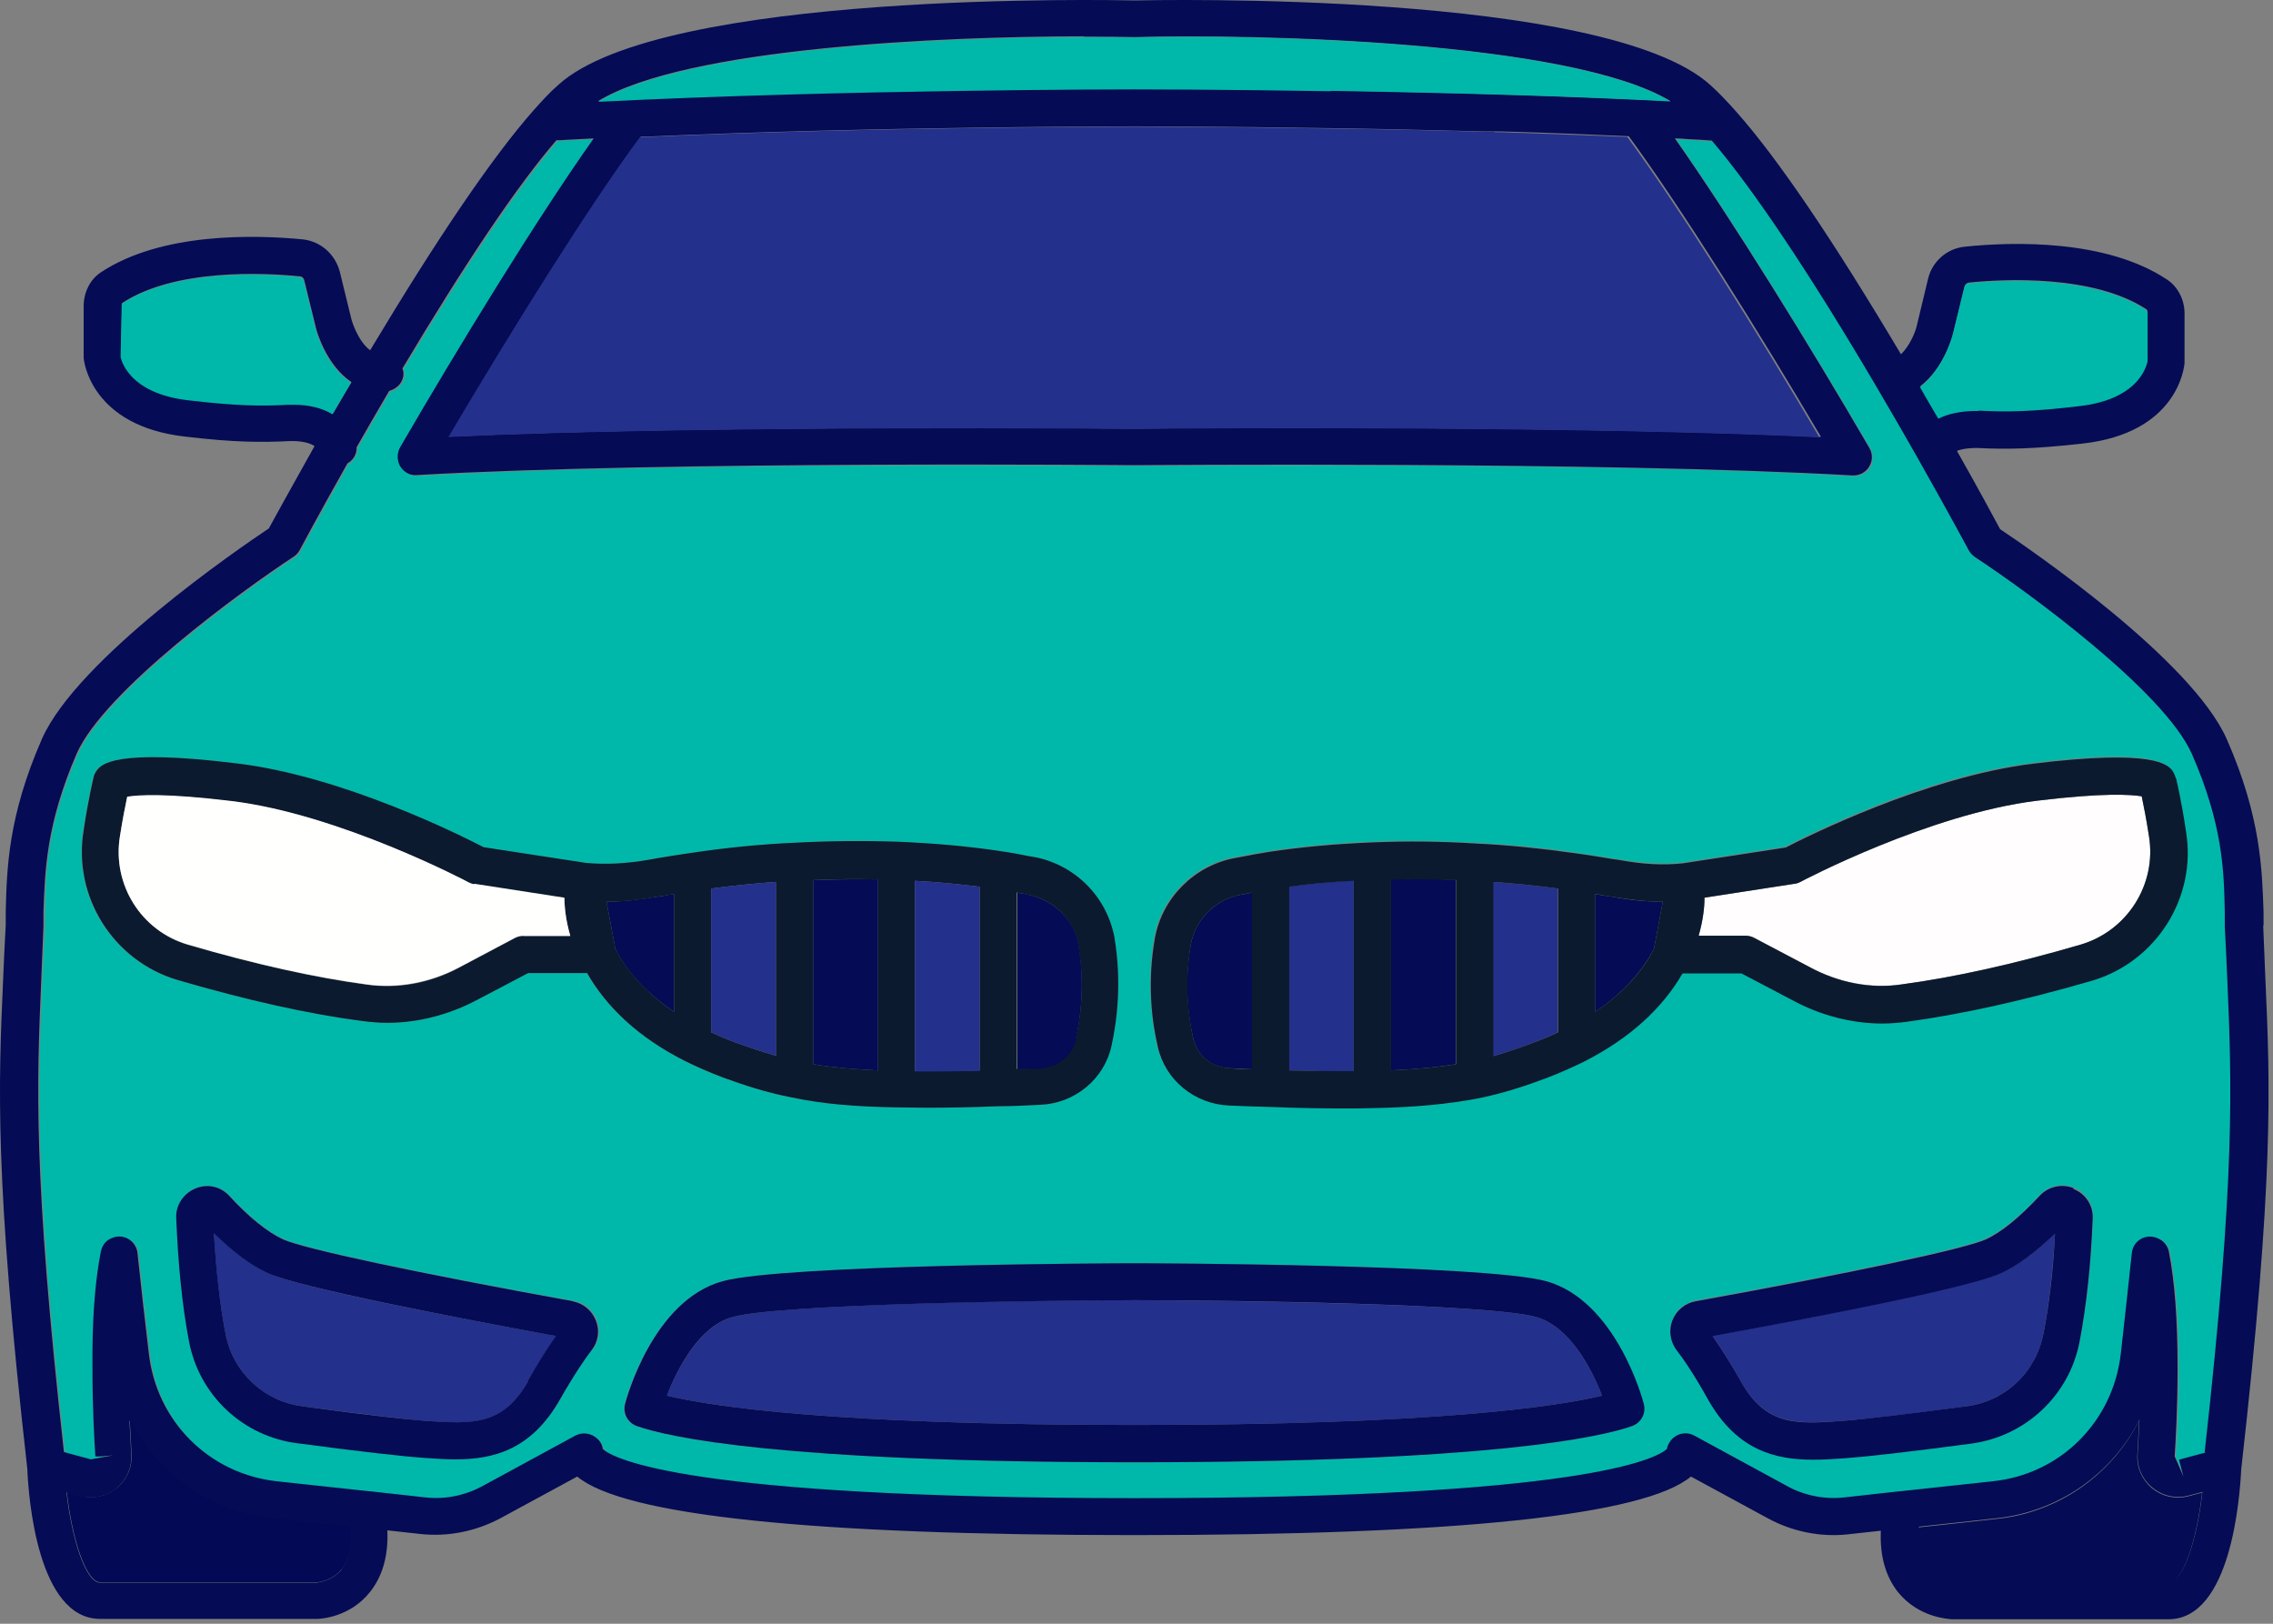 <svg width="497" height="355" viewBox="0 0 497 355" fill="none" xmlns="http://www.w3.org/2000/svg">
<rect x="0" y="0" width="497" height="355" fill="#808080" stroke="none"/>
<path d="M486.775 202.74V199.7C486.455 190.74 486.215 180.5 479.495 164.98C473.415 151.22 443.175 129.22 432.055 121.94C431.482 121.554 431.015 121.032 430.695 120.42C430.695 120.42 426.135 111.94 419.255 99.78C416.695 95.3 413.735 90.26 410.695 84.98C396.055 60.1 383.575 41.46 374.535 30.9C372.855 30.82 371.095 30.74 369.335 30.58C368.455 30.58 367.655 30.5 366.775 30.42H366.454C379.094 48.42 396.215 76.26 408.935 98.02C409.655 99.3 409.655 100.9 408.935 102.18C408.215 103.38 406.855 104.1 405.495 104.1H405.255C350.935 100.9 249.255 101.86 248.295 101.86C247.175 101.86 145.815 100.9 91.415 104.02C89.894 104.18 88.534 103.38 87.734 102.1C86.934 100.82 86.934 99.22 87.734 97.94C100.375 76.18 117.335 48.42 130.055 30.42C127.975 30.5 125.895 30.66 123.815 30.74C123.175 30.74 122.535 30.74 121.895 30.82C113.415 40.74 102.055 57.62 88.215 80.74C88.294 81.14 88.454 81.46 88.454 81.86C88.454 83.7 87.094 85.22 85.335 85.62C82.915 89.7 80.542 93.807 78.215 97.94C78.224 98.651 78.044 99.353 77.693 99.972C77.341 100.59 76.831 101.104 76.215 101.46C69.894 112.66 65.814 120.34 65.814 120.34C65.494 120.952 65.027 121.474 64.454 121.86C53.334 129.14 23.095 151.14 17.015 164.9C10.214 180.42 9.975 190.58 9.815 199.62V202.66C9.575 206.82 9.415 210.66 9.255 214.42C8.295 237.06 7.415 256.58 14.214 317.62L17.735 318.58L20.134 319.22L23.654 318.58L25.015 318.34L22.294 318.5H21.095C20.855 314.98 20.454 307.62 20.454 299.22V295.46C20.614 286.66 21.174 279.46 22.294 273.78C22.614 272.26 23.575 271.14 25.015 270.74C25.583 270.538 26.19 270.468 26.79 270.535C27.39 270.603 27.966 270.807 28.475 271.131C28.984 271.455 29.413 271.891 29.728 272.405C30.043 272.92 30.237 273.499 30.294 274.1L31.494 285.06L32.775 296.02C34.455 310.98 45.974 322.5 60.855 324.02L80.855 326.18H81.014L93.254 327.54C97.575 328.02 101.975 327.14 105.895 324.98L126.055 314.02C127.575 313.22 129.415 313.38 130.695 314.58C131.415 315.22 131.895 316.1 132.055 316.98C134.295 318.98 149.895 327.7 248.375 327.7C346.855 327.7 362.455 318.98 364.695 316.98C364.82 316.034 365.307 315.173 366.055 314.58C367.335 313.46 369.175 313.22 370.695 314.02L390.854 324.98C394.694 327.14 399.175 328.02 403.495 327.54L415.734 326.18H415.895L435.895 324.02C450.775 322.42 462.295 310.9 463.975 296.02L465.174 285.22L466.375 274.1C466.615 272.1 468.215 270.58 470.215 270.5C470.695 270.5 471.255 270.58 471.655 270.74C471.815 270.74 471.895 270.9 472.055 270.9C472.375 271.06 472.695 271.14 472.935 271.38C473.655 271.94 474.214 272.74 474.454 273.78C475.734 280.26 476.375 288.66 476.375 299.22C476.375 307.78 475.974 315.06 475.734 318.58L476.454 320.18L477.655 322.98L476.695 319.3L479.014 318.66L482.615 317.7C489.415 256.74 488.534 237.14 487.574 214.5C487.414 210.74 487.255 206.9 487.095 202.74H486.775ZM129.415 295.14C127.975 296.98 125.655 300.26 122.535 305.86C116.215 316.98 107.815 318.98 99.654 318.98C97.335 318.98 95.014 318.82 92.855 318.66C88.215 318.34 78.855 317.3 65.094 315.46C59.313 314.705 53.916 312.151 49.667 308.16C45.417 304.169 42.53 298.942 41.414 293.22C39.895 285.3 38.934 276.18 38.614 266.26C38.535 263.38 40.135 260.82 42.775 259.78C45.414 258.74 48.294 259.38 50.215 261.38C54.535 266.1 58.614 269.38 61.974 270.9C66.615 272.98 90.855 278.18 125.415 284.42C127.735 284.82 129.655 286.42 130.535 288.66C131.335 290.82 131.015 293.22 129.575 295.14H129.415ZM128.295 212.74H115.415L104.295 218.58C98.135 221.86 91.335 223.62 84.615 223.62C82.775 223.62 80.934 223.46 79.094 223.22C67.415 221.62 53.815 218.66 38.775 214.26C31.949 212.248 26.094 207.812 22.308 201.787C18.522 195.762 17.066 188.562 18.215 181.54C19.174 174.98 20.375 170.02 20.375 170.02C20.535 169.46 20.774 168.9 21.095 168.42C22.134 167.14 24.855 163.62 51.654 166.9C75.014 169.78 101.175 182.9 105.655 185.22L128.055 188.66C132.455 189.06 136.855 188.82 141.975 187.94L143.735 187.62C146.135 187.22 148.535 186.82 150.855 186.5C158.775 185.38 166.375 184.58 173.415 184.26C180.855 183.78 188.455 183.7 196.055 184.02C203.815 184.34 211.495 184.98 218.775 186.1C221.095 186.42 223.255 186.82 225.095 187.22L226.135 187.38C235.015 189.06 242.055 196.1 243.575 204.82C245.335 214.74 244.215 223.3 242.935 228.74C241.335 235.94 234.935 241.22 227.415 241.54C224.215 241.7 221.095 241.78 218.215 241.86C212.295 242.1 207.095 242.18 202.455 242.18C200.055 242.18 197.815 242.18 195.735 242.1C186.455 241.94 179.335 241.22 172.695 239.86C167.335 238.82 162.615 237.14 158.135 235.62C154.935 234.42 152.055 233.14 149.495 231.86C139.735 226.82 132.695 220.34 128.295 212.74ZM356.775 311.78C349.975 314.18 325.735 319.7 247.975 319.7C170.215 319.7 145.975 314.18 139.175 311.78C138.208 311.443 137.406 310.752 136.931 309.846C136.455 308.939 136.342 307.886 136.615 306.9C136.855 305.94 142.695 284.34 157.975 280.1C171.575 276.42 244.855 276.18 247.975 276.18C251.095 276.18 324.375 276.42 337.975 280.1C353.255 284.26 359.095 305.94 359.335 306.9C359.895 308.98 358.775 311.06 356.775 311.78ZM454.695 293.22C453.606 298.955 450.728 304.197 446.473 308.193C442.218 312.189 436.806 314.733 431.014 315.46C417.174 317.3 407.894 318.34 403.414 318.66C401.174 318.82 398.774 318.98 396.454 318.98C388.214 318.98 379.815 316.98 373.495 305.86C370.295 300.26 367.975 296.9 366.615 295.06C365.175 293.22 364.775 290.82 365.655 288.58C366.535 286.34 368.375 284.82 370.775 284.34C405.255 278.1 429.575 272.9 434.215 270.82C437.575 269.22 441.735 265.94 445.975 261.3C447.895 259.22 450.854 258.58 453.414 259.62C456.054 260.74 457.735 263.3 457.655 266.1C457.255 276.02 456.295 285.14 454.775 293.06L454.695 293.22ZM457.255 214.26C442.215 218.66 428.614 221.7 416.854 223.22C415.094 223.46 413.254 223.62 411.414 223.62C404.694 223.62 397.894 221.86 391.734 218.5L380.615 212.66H367.734C363.334 220.34 356.295 226.82 346.535 231.78C343.975 233.06 341.095 234.34 337.975 235.54C333.575 237.22 328.695 238.82 323.255 239.94C316.615 241.3 309.255 241.94 300.215 242.1C298.135 242.1 295.895 242.18 293.495 242.18C288.855 242.18 283.654 242.1 277.734 241.86C274.854 241.86 271.735 241.7 268.535 241.54C264.905 241.393 261.423 240.062 258.621 237.751C255.819 235.44 253.85 232.275 253.015 228.74C251.815 223.38 250.695 214.82 252.375 204.9C253.975 196.18 260.934 189.14 269.734 187.46L270.615 187.3C272.615 186.9 274.775 186.5 277.255 186.1C284.695 184.98 292.055 184.34 299.815 184.02C307.575 183.7 315.015 183.86 322.535 184.26C329.575 184.58 337.175 185.3 345.095 186.5C347.415 186.82 349.815 187.22 352.215 187.62L353.895 187.86C359.095 188.74 363.495 188.98 367.895 188.58L390.294 185.14C394.774 182.82 420.934 169.62 444.294 166.82C471.014 163.54 473.814 167.06 474.854 168.34C475.174 168.82 475.494 169.38 475.574 169.94C475.574 169.94 476.774 174.9 477.734 181.54C478.844 188.548 477.371 195.721 473.589 201.724C469.808 207.728 463.975 212.154 457.174 214.18L457.255 214.26Z" fill="#00B8A9"/>
<path d="M494.934 202.42V199.46C494.614 190.18 494.374 178.66 486.934 161.7C479.254 144.18 443.574 119.86 437.334 115.7C436.134 113.46 432.694 107.06 427.894 98.58C429.254 98.02 431.174 97.94 432.294 97.94C438.694 98.26 444.534 98.18 455.334 96.98C476.134 94.66 477.574 80.34 477.654 79.38V68.5C477.654 65.46 476.134 62.58 473.734 61.06C460.534 52.34 440.374 52.82 429.574 53.94C425.654 54.34 422.454 57.22 421.574 60.98L419.094 71.3C418.774 72.66 417.574 75.62 415.654 77.46C400.854 52.58 388.694 34.58 379.494 24.26C377.574 22.1 375.734 20.18 374.054 18.66C351.254 -2.14 252.214 0.02 248.134 0.1C243.974 0.02 144.774 -2.14 122.054 18.58C120.294 20.1 118.534 22.02 116.614 24.18C107.654 34.34 95.654 52.02 80.934 76.58C78.134 74.5 76.854 69.86 76.854 69.86L74.294 59.38C73.254 55.54 70.134 52.82 66.294 52.34C55.414 51.3 35.254 50.82 22.054 59.54C19.654 61.14 18.294 63.94 18.294 66.98V78.18C18.294 78.82 19.814 93.14 40.534 95.46C51.334 96.74 57.174 96.74 63.574 96.42C64.534 96.42 67.174 96.42 68.774 97.54C63.734 106.5 60.054 113.22 58.774 115.54C52.534 119.7 16.934 144.02 9.174 161.54C1.734 178.5 1.494 190.02 1.254 199.3V202.26C1.014 206.34 0.854 210.18 0.694 213.94C-0.346 237.22 -1.226 257.3 5.974 321.14C6.214 327.3 8.214 353.94 21.894 353.94H69.334C70.054 353.94 76.534 353.62 80.934 348.02C83.654 344.58 84.934 340.1 84.694 334.58L91.974 335.38C97.974 336.02 103.974 334.82 109.414 331.94L126.214 322.82C136.374 331.3 177.254 335.62 247.974 335.62C318.694 335.62 359.574 331.3 369.734 322.82L386.534 331.94C391.814 334.82 397.974 336.1 403.974 335.46L411.254 334.66C411.014 340.18 412.294 344.66 415.014 348.1C419.494 353.62 425.894 353.94 426.774 354.02H474.134C487.814 354.02 489.734 327.46 490.054 321.22C497.254 257.38 496.374 237.3 495.334 214.02L494.854 202.34L494.934 202.42ZM427.014 73.14L429.574 62.66C429.654 62.26 430.054 61.86 430.454 61.78C438.294 60.98 457.734 60.02 469.334 67.62C469.414 67.62 469.574 67.94 469.574 68.26V78.74C469.574 78.74 468.374 87.14 454.454 88.66C444.134 89.86 438.854 89.94 432.694 89.62C428.854 89.54 425.974 90.18 423.894 91.3C422.614 89.06 421.254 86.74 419.894 84.42C425.094 80.42 426.934 73.46 427.014 73.06V73.14ZM237.014 8.02C241.254 8.02 245.014 8.02 248.134 8.1C274.374 7.38 343.414 8.9 365.254 22.1C344.054 21.06 319.174 20.26 291.014 19.78C265.894 19.38 248.054 19.38 248.054 19.38C247.414 19.38 184.774 19.38 130.774 22.1C149.894 10.42 205.894 7.94 237.014 7.94V8.02ZM397.974 95.54C363.494 93.86 314.934 93.54 282.454 93.54C262.294 93.54 248.374 93.7 248.054 93.7C247.094 93.7 154.214 92.82 98.214 95.46C111.654 72.74 128.534 45.54 140.134 29.86H141.574C192.694 27.62 247.494 27.62 248.134 27.62C248.134 27.62 265.974 27.62 291.014 28.02C302.934 28.18 314.214 28.5 324.934 28.74H328.454C337.574 28.98 346.934 29.38 356.134 29.78C367.654 45.46 384.694 72.66 398.134 95.46L397.974 95.54ZM64.374 88.34H63.094C56.934 88.66 51.654 88.58 41.414 87.38C27.654 85.86 26.454 77.86 26.454 77.86L26.694 66.26C38.214 58.66 57.734 59.62 65.574 60.42C66.054 60.42 66.454 60.82 66.534 61.3L69.094 71.7C69.174 72.1 71.174 79.7 76.854 83.54C75.494 85.86 74.134 88.18 72.854 90.34C70.614 88.98 67.734 88.26 64.454 88.26L64.374 88.34ZM74.774 343.06C72.614 345.78 69.334 345.94 69.334 346.02H21.894C18.694 346.02 15.654 336.34 14.534 326.26L17.654 327.14C20.454 327.78 23.334 327.14 25.494 325.38C27.654 323.54 28.854 320.9 28.694 318.02C28.614 316.26 28.454 313.7 28.294 310.5C31.258 316.451 35.681 321.553 41.151 325.33C46.621 329.108 52.96 331.437 59.574 332.1L76.454 333.94C76.854 337.94 76.214 341.14 74.614 343.14L74.774 343.06ZM474.214 345.94H427.014C427.014 345.94 423.494 345.7 421.414 342.98C419.814 340.9 419.174 337.78 419.574 333.78L436.454 331.94C443.074 331.262 449.417 328.928 454.898 325.153C460.379 321.378 464.821 316.284 467.814 310.34C467.654 313.54 467.494 316.18 467.414 317.94C467.254 320.82 468.454 323.46 470.614 325.22C472.854 327.06 475.654 327.7 478.534 326.98L481.574 326.18C480.454 336.26 477.414 345.94 474.214 345.94ZM482.374 317.54L478.774 318.5L476.454 319.14L477.414 322.82L476.214 320.02L475.494 318.42C475.734 314.82 476.134 307.62 476.134 299.06C476.134 288.42 475.494 280.1 474.214 273.62C474.015 272.662 473.475 271.81 472.694 271.22C472.454 271.06 472.134 270.9 471.814 270.74C471.654 270.74 471.574 270.58 471.414 270.58C470.846 270.378 470.238 270.308 469.639 270.375C469.039 270.443 468.463 270.647 467.954 270.971C467.445 271.295 467.016 271.731 466.701 272.245C466.385 272.76 466.192 273.339 466.134 273.94L464.934 285.06L463.734 295.86C462.054 310.82 450.534 322.34 435.654 323.86L415.654 326.02H415.494L403.254 327.38C398.934 327.86 394.454 326.98 390.614 324.82L370.454 313.86C369.72 313.454 368.876 313.289 368.044 313.39C367.211 313.49 366.431 313.851 365.814 314.42C365.094 315.06 364.614 315.94 364.454 316.82C362.214 318.82 346.614 327.54 248.134 327.54C149.654 327.54 134.054 318.82 131.814 316.82C131.689 315.874 131.201 315.013 130.454 314.42C129.828 313.869 129.049 313.52 128.221 313.42C127.393 313.32 126.553 313.473 125.814 313.86L105.654 324.82C101.734 326.98 97.334 327.86 93.014 327.38L80.774 326.02H80.614L60.614 323.86C45.734 322.26 34.214 310.74 32.534 295.86L31.254 284.9L30.054 273.94C29.951 272.979 29.507 272.088 28.803 271.427C28.098 270.766 27.179 270.38 26.214 270.34C25.734 270.34 25.254 270.34 24.774 270.58C23.334 270.98 22.374 272.1 22.054 273.62C20.934 279.3 20.294 286.5 20.214 295.3V299.06C20.214 307.54 20.614 314.82 20.854 318.42H22.054L24.774 318.18L23.414 318.42L19.894 319.06L17.494 318.42L13.974 317.46C7.174 256.5 8.054 236.9 9.014 214.26C9.174 210.5 9.334 206.66 9.494 202.5V199.46C9.814 190.5 10.054 180.26 16.774 164.74C22.854 150.98 53.094 128.98 64.214 121.7C64.787 121.314 65.254 120.792 65.574 120.18C65.574 120.18 69.654 112.5 75.974 101.3C76.602 100.958 77.122 100.447 77.476 99.825C77.829 99.203 78.002 98.495 77.974 97.78C80.134 93.94 82.534 89.86 85.094 85.46C86.854 84.98 88.214 83.54 88.214 81.7C88.214 81.3 88.134 80.9 87.974 80.58C101.814 57.38 113.094 40.58 121.654 30.66C122.294 30.66 122.934 30.66 123.574 30.58C125.654 30.5 127.734 30.34 129.814 30.26C117.094 48.26 100.134 76.02 87.494 97.78C86.774 99.06 86.774 100.66 87.494 101.94C88.294 103.22 89.654 104.02 91.174 103.86C145.574 100.74 246.934 101.7 248.054 101.7C249.094 101.7 350.774 100.82 405.014 103.94H405.254C406.694 103.94 407.974 103.22 408.694 102.02C409.494 100.74 409.494 99.14 408.694 97.86C396.054 76.1 378.854 48.26 366.214 30.26H366.534C367.414 30.26 368.214 30.34 369.094 30.42C370.854 30.5 372.614 30.58 374.294 30.74C383.334 41.3 395.814 59.94 410.454 84.82C413.574 90.1 416.454 95.14 419.014 99.62C425.894 111.78 430.454 120.26 430.454 120.26C430.774 120.9 431.254 121.38 431.814 121.78C442.934 129.06 473.174 151.06 479.254 164.82C486.054 180.34 486.294 190.5 486.454 199.54V202.58C486.694 206.74 486.854 210.58 487.014 214.34C487.974 236.98 488.854 256.5 482.054 317.54H482.374Z" fill="#050B54"/>
<path d="M271.254 195.62C265.734 196.66 261.334 201.06 260.374 206.5C258.854 215.06 259.814 222.42 260.934 227.14C261.734 230.74 265.014 233.46 268.854 233.54L273.814 233.78V195.14C273.254 195.22 272.694 195.38 272.214 195.46L271.334 195.62H271.254Z" fill="#050B54"/>
<path d="M281.895 234.02C287.175 234.18 291.815 234.26 295.975 234.18V192.5C291.175 192.74 286.535 193.22 281.895 193.78V233.94V234.02Z" fill="#23308C"/>
<path d="M304.055 234.02C309.335 233.78 313.975 233.38 318.295 232.66V192.34C313.575 192.18 308.855 192.1 304.055 192.18V233.94V234.02Z" fill="#050B54"/>
<path d="M326.453 230.9C329.493 230.02 332.373 229.06 335.013 228.02C337.013 227.3 338.853 226.5 340.613 225.7V194.26C335.733 193.62 331.013 193.14 326.453 192.82V230.9Z" fill="#23308C"/>
<path d="M351.093 195.86C350.293 195.7 349.493 195.62 348.773 195.46V221.22C354.613 217.3 358.933 212.66 361.653 207.38L363.573 197.14C360.133 197.14 356.613 196.82 352.773 196.1L351.093 195.86Z" fill="#050B54"/>
<path d="M468.294 174.1C465.974 173.7 459.814 173.3 445.414 175.06C421.814 177.94 393.974 192.66 393.654 192.82C393.254 193.06 392.774 193.14 392.374 193.22L372.694 196.26C372.694 198.42 372.294 201.3 371.414 204.58H381.654C382.294 204.58 382.934 204.74 383.574 205.06L395.574 211.38C401.974 214.82 409.094 216.18 415.814 215.22C427.174 213.7 440.374 210.74 455.014 206.5C459.933 205.037 464.153 201.838 466.89 197.497C469.627 193.156 470.694 187.969 469.894 182.9C469.334 179.22 468.694 176.02 468.294 174.1Z" fill="#FFFDFE"/>
<path d="M475.735 170.1C475.577 169.533 475.335 168.994 475.015 168.5C473.975 167.22 471.175 163.7 444.455 166.98C421.095 169.86 394.935 182.98 390.455 185.3L368.055 188.74C363.655 189.22 359.255 188.98 354.055 188.02L352.375 187.78C349.975 187.38 347.575 186.98 345.255 186.66C337.335 185.54 329.735 184.74 322.695 184.42C315.095 183.94 307.655 183.86 299.975 184.18C292.215 184.5 284.775 185.14 277.415 186.26C274.935 186.66 272.775 187.06 270.775 187.46L269.895 187.62C261.095 189.3 254.135 196.34 252.535 205.06C250.775 214.98 251.895 223.54 253.175 228.9C254.775 236.1 261.175 241.38 268.695 241.7C271.975 241.86 275.015 241.94 277.895 242.02C283.815 242.26 289.015 242.34 293.655 242.34C296.055 242.34 298.295 242.34 300.375 242.26C309.415 242.1 316.775 241.38 323.415 240.1C328.855 238.98 333.655 237.38 338.135 235.7C341.255 234.5 344.135 233.22 346.695 231.94C356.455 226.9 363.495 220.42 367.895 212.82H380.775L391.895 218.66C398.055 222.02 404.935 223.78 411.575 223.78C413.415 223.78 415.255 223.62 417.015 223.38C428.775 221.78 442.295 218.82 457.415 214.42C471.495 210.26 480.375 196.18 477.975 181.78C477.015 175.14 475.815 170.18 475.815 170.18L475.735 170.1ZM273.815 233.78C272.215 233.78 270.535 233.7 268.855 233.54C265.015 233.38 261.735 230.74 260.935 227.14C259.434 220.359 259.244 213.353 260.375 206.5C261.335 201.06 265.735 196.66 271.255 195.62L272.135 195.46C272.695 195.38 273.175 195.22 273.735 195.14V233.78H273.815ZM295.975 234.18C291.815 234.18 287.175 234.18 281.895 234.02V193.86C286.535 193.22 291.175 192.82 295.975 192.58V234.26V234.18ZM318.375 232.66C314.135 233.38 309.495 233.78 304.135 234.02V192.26C308.935 192.18 313.655 192.26 318.375 192.42V232.74V232.66ZM340.695 225.7C338.935 226.5 337.095 227.3 335.095 228.02C332.375 229.06 329.575 230.02 326.535 230.9V192.82C331.095 193.14 335.815 193.62 340.695 194.26V225.7ZM361.655 207.38C359.015 212.66 354.695 217.22 348.775 221.22V195.46C349.575 195.54 350.375 195.7 351.095 195.86L352.775 196.1C356.615 196.74 360.135 197.14 363.575 197.14L361.655 207.38ZM455.015 206.5C440.375 210.82 427.175 213.7 415.815 215.22C409.095 216.26 401.975 214.9 395.575 211.38L383.575 205.06C382.988 204.733 382.326 204.568 381.655 204.58H371.415C372.375 201.3 372.695 198.42 372.695 196.26L392.375 193.22C392.855 193.22 393.255 192.98 393.655 192.82C393.895 192.66 421.815 177.94 445.415 175.06C459.815 173.3 465.895 173.7 468.295 174.1C468.695 176.02 469.335 179.22 469.895 182.9C471.575 193.3 465.175 203.46 455.015 206.5Z" fill="#0B1A2E"/>
<path d="M432.694 89.78C438.934 90.1 444.214 90.02 454.454 88.82C468.374 87.3 469.494 79.22 469.574 78.9V68.42C469.574 68.42 469.414 67.86 469.254 67.78C457.734 60.18 438.214 61.14 430.374 61.94C429.974 61.94 429.574 62.34 429.494 62.82L426.934 73.3C426.934 73.3 425.014 80.66 419.814 84.66C421.174 87.06 422.534 89.38 423.814 91.54C425.894 90.5 428.854 89.78 432.614 89.86L432.694 89.78Z" fill="#00B8A9"/>
<path d="M374.453 292.1C376.373 294.74 378.453 298.1 380.613 301.94C386.213 311.78 392.773 311.3 402.693 310.66C407.093 310.34 416.533 309.3 429.973 307.46C438.453 306.34 445.173 300.02 446.773 291.7C448.053 285.14 448.853 277.78 449.333 269.62C445.173 273.7 441.253 276.58 437.573 278.26C430.453 281.46 395.973 288.1 374.453 292.02V292.1Z" fill="#23308C"/>
<path d="M453.413 259.78C452.15 259.268 450.76 259.155 449.43 259.455C448.101 259.756 446.894 260.455 445.973 261.46C441.653 266.1 437.573 269.46 434.213 270.98C429.573 273.06 405.253 278.26 370.773 284.5C368.453 284.9 366.533 286.5 365.653 288.74C364.853 290.9 365.173 293.3 366.613 295.22C368.053 297.06 370.373 300.42 373.493 306.02C379.813 317.14 388.213 319.14 396.453 319.14C398.773 319.14 401.093 318.98 403.413 318.82C407.893 318.5 417.253 317.46 431.013 315.62C442.933 314.02 452.453 305.06 454.693 293.38C456.213 285.46 457.173 276.42 457.573 266.42C457.64 265.03 457.267 263.656 456.505 262.492C455.743 261.328 454.633 260.434 453.333 259.94L453.413 259.78ZM446.773 291.7C445.99 295.762 443.945 299.473 440.928 302.303C437.911 305.133 434.077 306.938 429.973 307.46C416.533 309.22 407.173 310.34 402.693 310.66C392.773 311.38 386.133 311.78 380.613 301.94C378.453 298.1 376.373 294.82 374.453 292.1C395.973 288.18 430.453 281.62 437.573 278.34C441.253 276.66 445.173 273.7 449.333 269.7C448.933 277.78 448.053 285.22 446.773 291.78V291.7Z" fill="#050B54"/>
<path d="M147.414 221.22V195.46C146.614 195.54 145.814 195.7 145.094 195.86L143.334 196.1C139.494 196.74 136.054 197.14 132.614 197.14L134.534 207.38C137.174 212.66 141.494 217.22 147.414 221.22Z" fill="#050B54"/>
<path d="M149.574 231.86C152.134 233.14 155.014 234.42 158.214 235.62C162.614 237.22 167.414 238.82 172.774 239.86C179.414 241.3 186.534 241.94 195.814 242.1C197.894 242.1 200.134 242.18 202.534 242.18C207.174 242.18 212.374 242.1 218.294 241.86C221.174 241.86 224.294 241.7 227.494 241.54C235.014 241.22 241.414 235.94 243.014 228.74C244.214 223.3 245.334 214.82 243.654 204.82C242.819 200.505 240.712 196.538 237.604 193.43C234.496 190.322 230.529 188.215 226.214 187.38L225.174 187.22C223.254 186.82 221.094 186.42 218.854 186.1C211.574 184.98 203.894 184.34 196.134 184.02C188.534 183.78 180.854 183.86 173.494 184.26C166.454 184.58 158.854 185.3 150.934 186.5C148.614 186.82 146.214 187.22 143.814 187.62L142.054 187.94C136.934 188.82 132.534 189.06 128.134 188.66L105.734 185.22C101.254 182.9 75.174 169.7 51.734 166.9C25.014 163.62 22.214 167.14 21.174 168.42C20.854 168.9 20.534 169.46 20.454 170.02C20.454 170.02 19.254 174.98 18.294 181.54C15.894 196.02 24.774 210.1 38.854 214.26C53.894 218.66 67.494 221.7 79.174 223.22C81.014 223.46 82.854 223.62 84.694 223.62C91.414 223.62 98.214 221.86 104.374 218.58L115.494 212.74H128.374C132.774 220.42 139.814 226.9 149.574 231.86ZM222.374 195.14L223.734 195.38L224.774 195.62C230.374 196.66 234.774 201.06 235.734 206.5C237.254 215.06 236.294 222.5 235.174 227.14C234.374 230.74 231.094 233.38 227.254 233.54C225.574 233.54 223.894 233.7 222.294 233.7V195.06L222.374 195.14ZM200.054 192.58C204.854 192.82 209.574 193.3 214.214 193.86V234.02C208.934 234.18 204.214 234.18 200.054 234.18V192.5V192.58ZM177.814 192.42C182.454 192.18 187.254 192.18 191.974 192.26V234.02C186.614 233.78 182.054 233.38 177.814 232.66V192.42ZM155.494 194.26C160.374 193.62 165.094 193.14 169.654 192.82V230.82C166.614 229.94 163.814 228.98 161.094 228.02C159.094 227.3 157.254 226.5 155.494 225.7V194.26ZM114.454 204.66C113.814 204.66 113.174 204.82 112.534 205.14L100.454 211.54C94.134 214.98 87.014 216.26 80.214 215.3C68.854 213.78 55.734 210.82 41.094 206.58C36.17 205.126 31.943 201.929 29.205 197.585C26.466 193.242 25.403 188.05 26.214 182.98C26.774 179.3 27.414 176.18 27.814 174.26C30.134 173.86 36.294 173.46 50.694 175.22C74.294 178.1 102.134 192.82 102.454 192.98C102.854 193.22 103.334 193.3 103.734 193.38L123.414 196.42C123.414 198.58 123.814 201.46 124.694 204.74H114.454V204.66ZM132.614 197.14C136.054 197.14 139.574 196.82 143.334 196.1L145.094 195.86C145.894 195.7 146.694 195.62 147.414 195.46V221.22C141.574 217.3 137.254 212.66 134.534 207.38L132.614 197.14Z" fill="#0B1A2E"/>
<path d="M103.734 193.3C103.254 193.3 102.854 193.06 102.454 192.9C102.214 192.74 74.294 178.02 50.694 175.14C36.294 173.38 30.214 173.78 27.814 174.18C27.414 176.1 26.774 179.22 26.214 182.9C24.534 193.38 30.854 203.54 41.094 206.5C55.734 210.82 68.934 213.7 80.214 215.22C86.934 216.18 94.134 214.82 100.454 211.46L112.534 205.06C113.094 204.74 113.734 204.58 114.454 204.58H124.694C123.734 201.3 123.414 198.42 123.414 196.26L103.734 193.22V193.3Z" fill="#FFFFFD"/>
<path d="M191.974 192.26C187.254 192.18 182.454 192.26 177.814 192.42V232.66C182.054 233.38 186.614 233.78 191.974 234.02V192.26Z" fill="#050B54"/>
<path d="M169.654 230.82V192.82C165.094 193.14 160.374 193.62 155.494 194.26V225.7C157.254 226.5 159.094 227.3 161.094 228.02C163.814 228.98 166.614 229.94 169.654 230.82ZM214.214 193.86C209.574 193.3 204.854 192.82 200.054 192.58V234.26C204.214 234.26 208.934 234.26 214.214 234.1V193.94V193.86Z" fill="#23308C"/>
<path d="M235.254 227.14C236.294 222.42 237.254 215.06 235.814 206.5C234.854 201.06 230.374 196.74 224.854 195.62L223.814 195.38C223.414 195.38 222.934 195.22 222.454 195.14V233.78C224.054 233.78 225.654 233.7 227.414 233.62C231.254 233.46 234.534 230.82 235.334 227.22L235.254 227.14Z" fill="#050B54"/>
<path d="M76.774 83.7C71.014 79.86 69.094 72.26 69.014 71.86L66.454 61.46C66.294 60.98 65.974 60.58 65.494 60.58C57.654 59.78 38.134 58.82 26.614 66.42L26.374 78.02C26.374 78.02 27.574 86.02 41.334 87.54C51.654 88.74 56.854 88.82 63.014 88.5H64.294C67.574 88.5 70.454 89.22 72.694 90.58C73.974 88.42 75.254 86.1 76.694 83.78L76.774 83.7Z" fill="#00B8A9"/>
<path d="M335.894 287.94C325.494 285.06 268.934 284.34 248.054 284.26C227.174 284.26 170.614 285.06 160.214 287.94C153.014 289.94 148.134 299.06 145.814 305.14C155.494 307.46 181.894 311.54 248.054 311.54C314.214 311.54 340.614 307.46 350.294 305.14C347.974 299.06 343.014 289.86 335.894 287.94Z" fill="#23308C"/>
<path d="M338.054 280.1C324.454 276.42 251.174 276.18 248.054 276.18C244.934 276.18 171.654 276.42 158.054 280.1C142.774 284.26 136.934 305.94 136.694 306.9C136.134 308.98 137.254 311.06 139.254 311.78C146.054 314.18 170.294 319.7 248.054 319.7C325.814 319.7 350.054 314.18 356.854 311.78C358.854 311.06 359.974 308.98 359.414 306.9C359.174 305.94 353.334 284.34 338.054 280.1ZM248.054 311.54C181.814 311.54 155.494 307.46 145.814 305.14C148.134 299.06 153.014 289.86 160.214 287.94C170.614 285.06 227.174 284.34 248.054 284.26C268.934 284.26 325.494 285.06 335.894 287.94C343.094 289.94 347.974 299.06 350.294 305.14C340.614 307.46 314.214 311.54 248.054 311.54Z" fill="#050B54"/>
<path d="M46.774 269.62C47.174 277.7 48.054 285.14 49.334 291.7C50.934 300.02 57.654 306.34 66.134 307.46C79.574 309.22 88.934 310.34 93.254 310.66C103.334 311.38 109.974 311.78 115.494 301.94C117.654 298.1 119.734 294.74 121.654 292.1C100.134 288.18 65.654 281.62 58.614 278.34C54.934 276.66 51.014 273.7 46.854 269.62H46.774Z" fill="#23308C"/>
<path d="M125.334 284.5C90.854 278.26 66.534 273.06 61.894 270.98C58.454 269.38 54.374 266.1 50.134 261.46C48.214 259.38 45.334 258.74 42.694 259.86C40.054 260.98 38.374 263.54 38.534 266.34C38.934 276.26 39.814 285.38 41.334 293.3C42.422 299.035 45.3 304.277 49.555 308.273C53.81 312.269 59.222 314.813 65.014 315.54C78.854 317.38 88.134 318.42 92.774 318.74C95.014 318.9 97.334 319.06 99.574 319.06C107.814 319.06 116.134 317.06 122.454 305.94C125.654 300.34 127.974 296.98 129.334 295.22C130.774 293.38 131.174 290.98 130.294 288.74C129.414 286.5 127.574 284.98 125.174 284.5H125.334ZM115.494 301.94C109.894 311.78 103.334 311.3 93.254 310.66C88.934 310.34 79.574 309.3 66.134 307.46C57.654 306.34 50.934 300.02 49.334 291.7C48.054 285.14 47.254 277.78 46.774 269.62C50.934 273.7 54.854 276.66 58.534 278.34C65.574 281.54 100.134 288.18 121.574 292.1C119.654 294.74 117.574 298.1 115.414 301.94H115.494Z" fill="#050B54"/>
<path d="M326.854 28.82H324.774C314.054 28.5 302.774 28.26 290.854 28.1C265.894 27.7 247.974 27.7 247.974 27.7C247.334 27.7 192.534 27.7 141.414 29.94H139.974C128.374 45.62 111.494 72.82 98.054 95.54C153.974 92.9 246.934 93.78 247.894 93.78C248.214 93.78 262.134 93.62 282.294 93.62C314.694 93.62 363.334 93.94 397.814 95.62C384.374 72.82 367.334 45.62 355.814 29.94C346.614 29.54 337.254 29.22 328.134 28.9H326.694L326.854 28.82Z" fill="#23308C"/>
<path d="M470.535 325.38C468.375 323.54 467.175 320.9 467.335 318.1C467.415 316.34 467.575 313.7 467.735 310.5C464.764 316.461 460.328 321.57 454.843 325.348C449.358 329.126 443.003 331.449 436.375 332.1L419.495 333.94C419.095 337.94 419.735 341.14 421.335 343.14C423.495 345.86 426.775 346.02 426.935 346.1H474.135C477.335 346.1 480.375 336.42 481.495 326.34L478.455 327.14C475.575 327.86 472.695 327.14 470.535 325.38Z" fill="#050B54"/>
<path d="M28.374 310.42C28.534 313.62 28.694 316.26 28.774 317.94C28.854 319.332 28.606 320.723 28.048 322.001C27.49 323.28 26.64 324.408 25.564 325.296C24.489 326.184 23.22 326.807 21.86 327.113C20.5 327.42 19.086 327.401 17.734 327.06L14.614 326.18C15.734 336.26 18.774 345.94 21.974 345.94H69.334C69.334 345.94 72.694 345.7 74.774 342.98C76.374 340.9 77.014 337.78 76.614 333.78L59.734 331.94C53.117 331.288 46.773 328.963 41.301 325.184C35.83 321.406 31.409 316.297 28.454 310.34L28.374 310.42Z" fill="#030955"/>
<path d="M291.014 19.86C319.174 20.34 344.134 21.06 365.254 22.18C343.414 8.98 274.374 7.46 248.134 8.18C245.014 8.18 241.254 8.1 237.014 8.1C205.894 8.1 149.894 10.58 130.774 22.26C184.774 19.54 247.414 19.54 248.054 19.54C248.054 19.54 265.974 19.54 291.014 19.94V19.86Z" fill="#00B8A9"/>
</svg>
